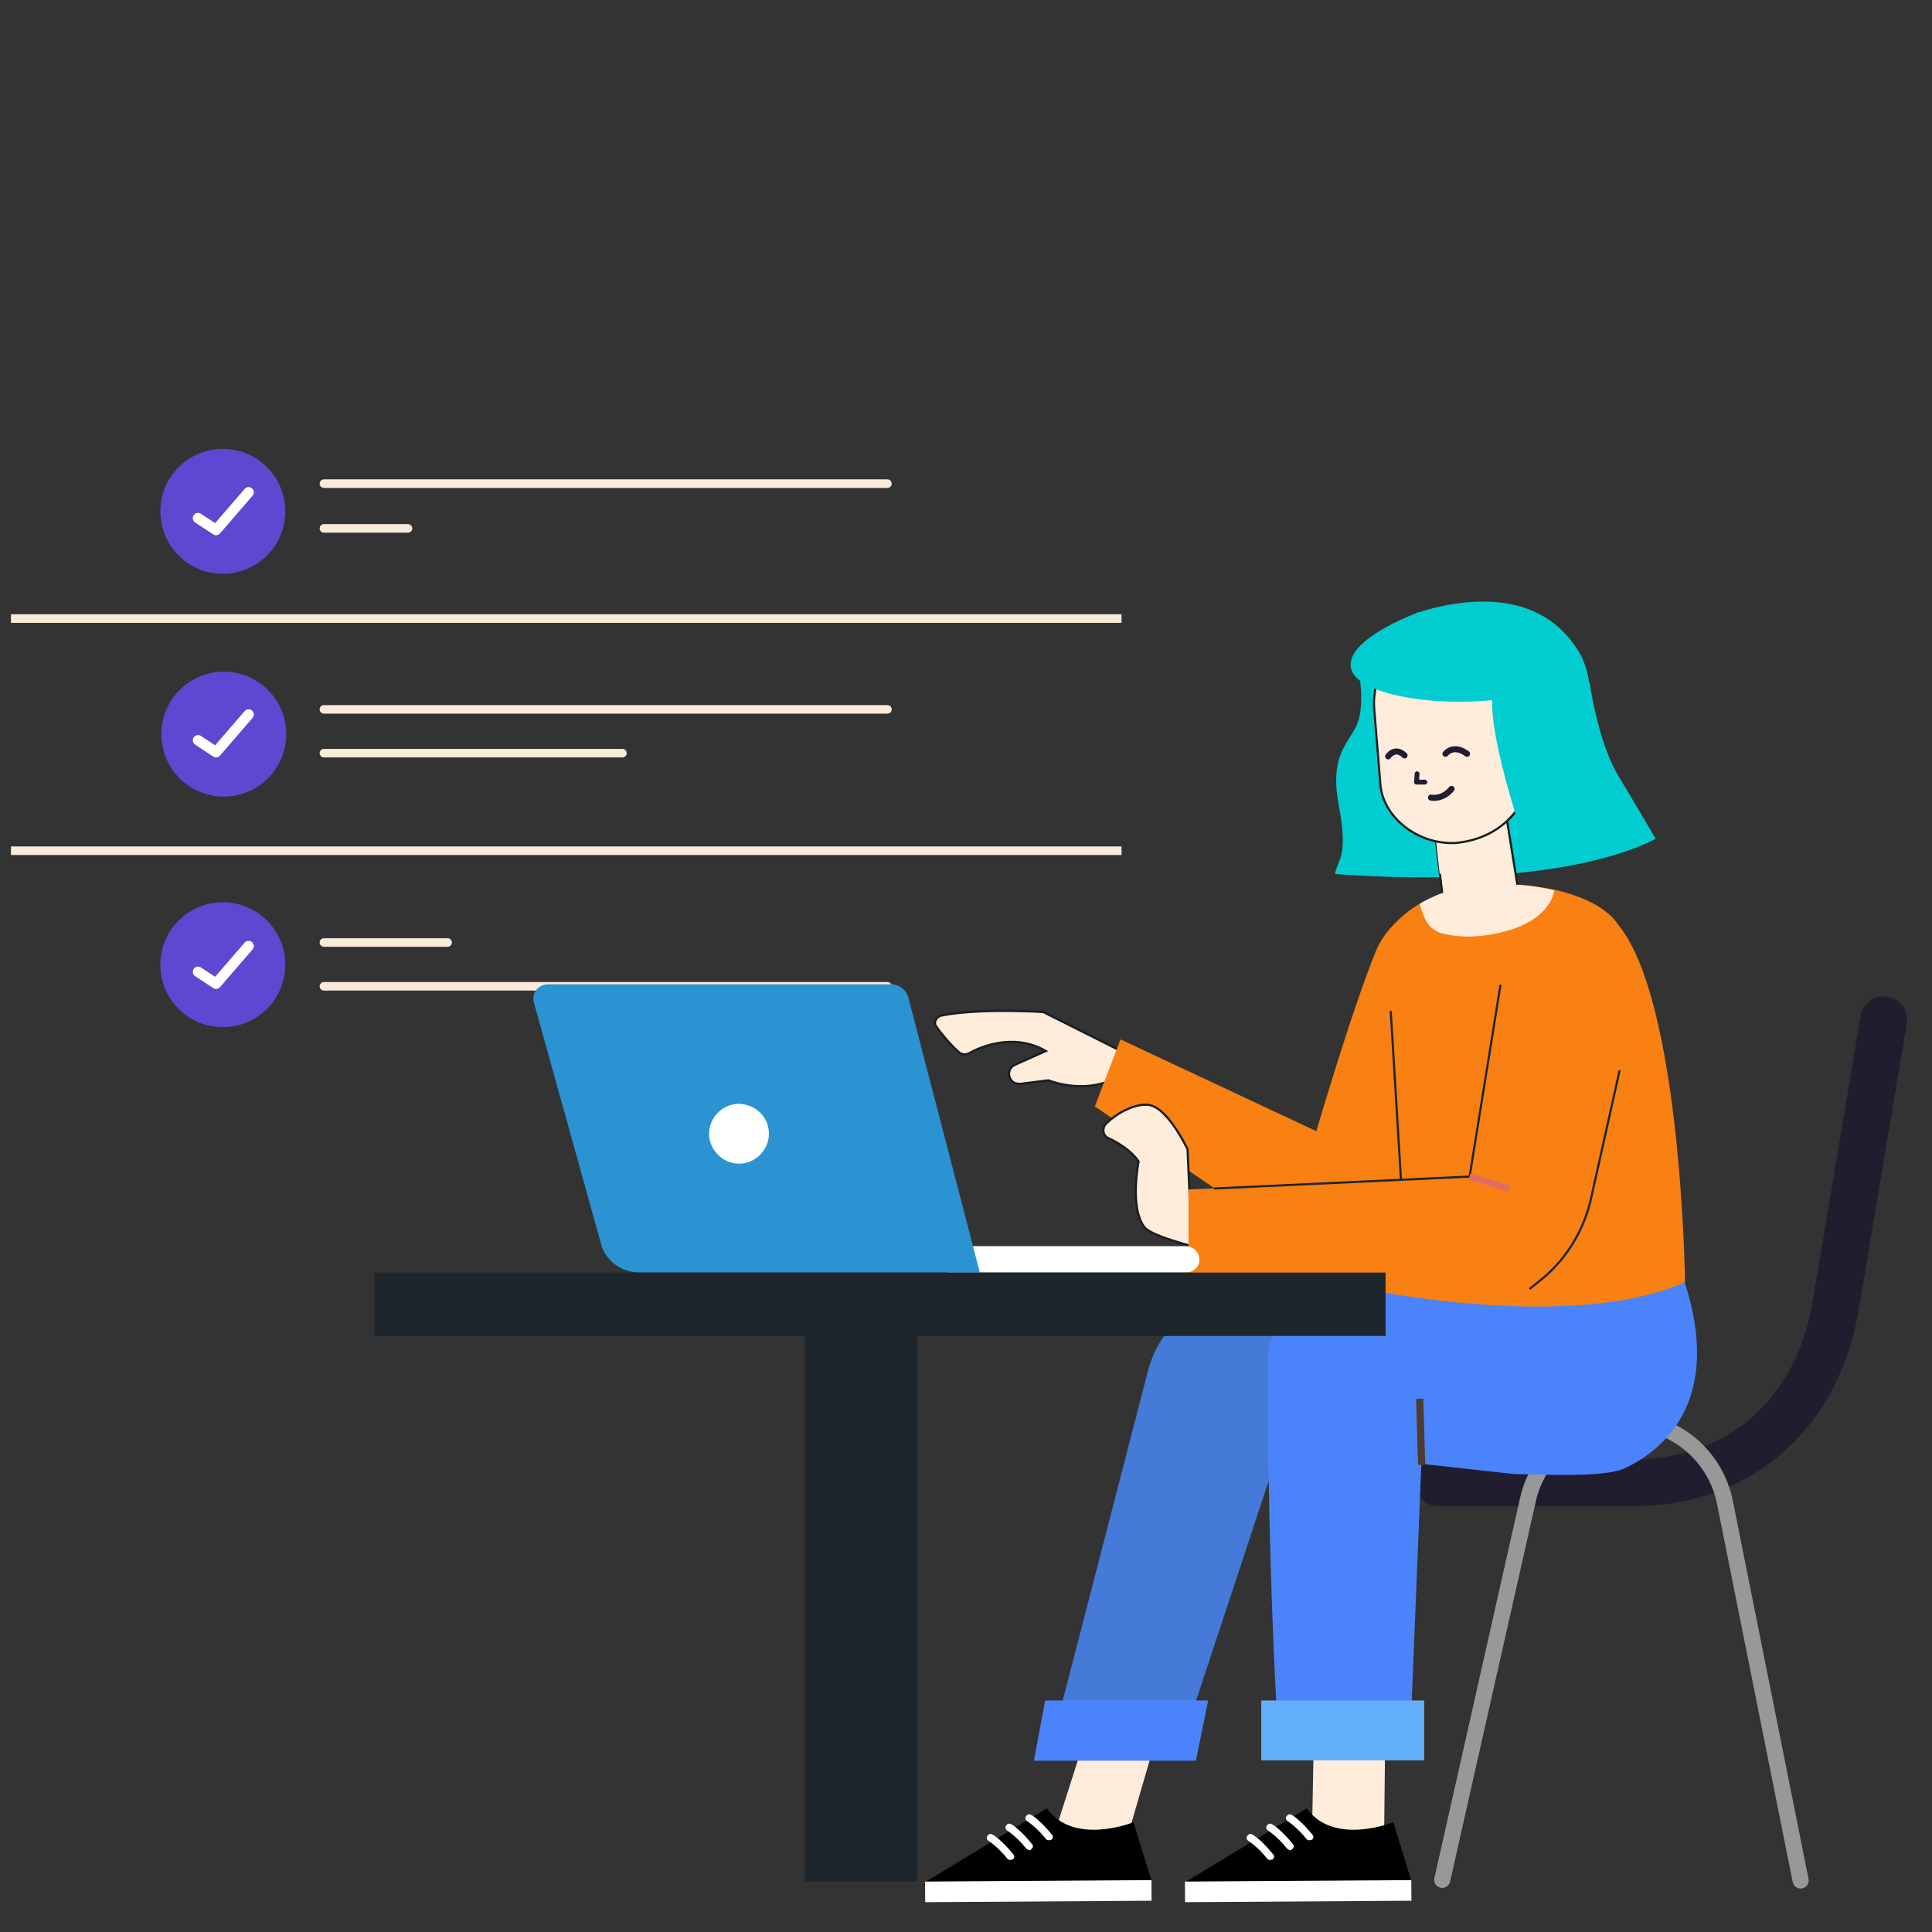 <?xml version="1.0" encoding="utf-8"?>
<!-- Generator: Adobe Illustrator 27.3.1, SVG Export Plug-In . SVG Version: 6.00 Build 0)  -->
<svg version="1.1" id="Layer_1" xmlns="http://www.w3.org/2000/svg" xmlns:xlink="http://www.w3.org/1999/xlink" x="0px" y="0px"
	 viewBox="0 0 600 600" style="enable-background:new 0 0 600 600;" xml:space="preserve">
<rect x="0" y="0" width="600" height="600" fill="#333333" stroke="none"/>
<style type="text/css">
	.st0{fill:none;stroke:#F9EADA;stroke-width:2.663;stroke-miterlimit:10;}
	.st1{fill:#5F47D1;}
	.st2{fill:none;stroke:#F9EADA;stroke-width:2.663;stroke-linecap:round;stroke-linejoin:round;stroke-miterlimit:10;}
	.st3{fill:none;stroke:#FFFFFF;stroke-width:3.248;stroke-linecap:round;stroke-linejoin:round;stroke-miterlimit:10;}
	.st4{fill:none;stroke:#201D2F;stroke-width:14.547;stroke-linecap:round;stroke-linejoin:round;stroke-miterlimit:10;}
	.st5{fill:none;stroke:#989898;stroke-width:5.004;stroke-linecap:round;stroke-linejoin:round;stroke-miterlimit:10;}
	.st6{fill:#FFECDB;}
	.st7{fill:#FFFFFF;}
	.st8{fill:#457AD9;}
	.st9{fill:#4B84FA;}
	.st10{fill:#63AEFB;}
	.st11{fill:none;stroke:#4F3B30;stroke-width:2.247;stroke-miterlimit:10;}
	.st12{fill:#FFECDB;stroke:#171E21;stroke-width:0.666;stroke-miterlimit:10;}
	.st13{fill:#F98012;}
	.st14{fill:none;stroke:#1D262D;stroke-width:0.666;stroke-miterlimit:10;}
	.st15{fill:none;stroke:#E06C63;stroke-width:1.957;stroke-miterlimit:10;}
	.st16{fill:#01CCD0;}
	.st17{fill:none;stroke:#201D2F;stroke-width:1.497;stroke-linecap:round;stroke-linejoin:round;stroke-miterlimit:10;}
	.st18{fill:none;stroke:#201D2F;stroke-width:1.878;stroke-linecap:round;stroke-linejoin:round;stroke-miterlimit:10;}
	.st19{fill:#2B93D2;}
	.st20{fill:#1D262D;}
</style>
<g>
	<g>
		<g>
			<line class="st0" x1="3.4" y1="192.1" x2="348.3" y2="192.1"/>
			<line class="st0" x1="3.4" y1="264.2" x2="348.3" y2="264.2"/>
			<circle class="st1" cx="69.2" cy="158.8" r="19.4"/>
			<ellipse class="st1" cx="69.5" cy="228" rx="19.4" ry="19.4"/>
			<circle class="st1" cx="69.2" cy="299.6" r="19.4"/>
			<g>
				<line class="st2" x1="100.6" y1="150.2" x2="275.6" y2="150.2"/>
				<line class="st2" x1="100.6" y1="164.1" x2="126.7" y2="164.1"/>
			</g>
			<g>
				<line class="st2" x1="100.6" y1="220.3" x2="275.6" y2="220.3"/>
				<line class="st2" x1="100.6" y1="233.9" x2="193.3" y2="233.9"/>
			</g>
			<g>
				<line class="st2" x1="100.6" y1="292.7" x2="139" y2="292.7"/>
				<line class="st2" x1="100.6" y1="306.3" x2="275.6" y2="306.3"/>
			</g>
			<polyline class="st3" points="61.5,160.9 67.1,164.6 77.2,152.9 			"/>
			<polyline class="st3" points="61.5,229.9 67.1,233.6 77.2,221.9 			"/>
			<polyline class="st3" points="61.5,301.8 67.1,305.5 77.2,293.8 			"/>
		</g>
	</g>
	<g>
		<g>
			<g>
				<path class="st4" d="M446.8,460.5H507c33.8,0,57.5-21.8,63.1-55.1l14.9-88.7"/>
				<path class="st5" d="M447.9,583.8l26.6-118c3.2-14.4,16-24.5,30.6-24.5l0,0c14.9,0,27.7,10.7,30.6,25.3L559.2,584"/>
			</g>
			<g>
				<g>
					<g>
						<g>
							<polygon class="st6" points="326.4,572.8 340.5,528.6 362.6,527.6 348.8,575 327.5,575.2 							"/>
							<g>
								<path d="M352,565.9c0,0-18.4,7.5-26.9-4.3l-37.8,22.9l70.3-0.5L352,565.9z"/>
								
									<rect x="287.3" y="584.1" transform="matrix(1 -6.439344e-03 6.439344e-03 1 -3.775 2.089)" class="st7" width="70.3" height="6.4"/>
								<path class="st7" d="M325.4,571.5c-0.3,0-0.3-0.3-0.5-0.3c-2.9-3.7-5.9-5.6-5.9-5.6c-0.5-0.3-0.8-1.1-0.3-1.6
									c0.3-0.5,1.1-0.8,1.6-0.3c0.3,0,3.2,2.1,6.4,6.1c0.5,0.5,0.3,1.3-0.3,1.6C326.2,571.5,325.6,571.5,325.4,571.5z"/>
								<path class="st7" d="M319.2,574.4c-0.3,0-0.3-0.3-0.5-0.3c-2.9-3.7-5.9-5.6-5.9-5.6c-0.5-0.3-0.8-1.1-0.3-1.6
									c0.3-0.5,1.1-0.8,1.6-0.3c0.3,0,3.2,2.1,6.4,6.1c0.5,0.5,0.3,1.3-0.3,1.6C320,574.7,319.8,574.7,319.2,574.4z"/>
								<path class="st7" d="M313.4,577.6c-0.3,0-0.3-0.3-0.5-0.3c-2.9-3.7-5.9-5.6-5.9-5.6c-0.5-0.3-0.8-1.1-0.3-1.6
									c0.3-0.5,1.1-0.8,1.6-0.3c0.3,0,3.2,2.1,6.4,6.1c0.5,0.5,0.3,1.3-0.3,1.6C314.2,577.6,313.7,577.6,313.4,577.6z"/>
							</g>
						</g>
						<g>
							<path class="st8" d="M404.7,400.3l-19.2,1.3c-13.6,0.8-25,10.1-28.8,23.4l-30.1,116.4l41.8-4l33.8-102.3L404.7,400.3z"/>
							<polygon class="st9" points="371.4,546.8 321.1,546.8 324.6,528.1 375.2,528.1 							"/>
						</g>
					</g>
					<g>
						<g>
							<polygon class="st6" points="407.4,572.8 408.2,529.2 430.3,528.1 429.8,575 408.2,575.2 							"/>
							<g>
								<path d="M432.7,565.9c0,0-18.4,7.5-26.9-4.3L368,584.6l70.3-0.5L432.7,565.9z"/>
								
									<rect x="368" y="584.1" transform="matrix(1 -6.439344e-03 6.439344e-03 1 -3.773 2.608)" class="st7" width="70.3" height="6.4"/>
								<path class="st7" d="M406.3,571.5c-0.3,0-0.3-0.3-0.5-0.3c-2.9-3.7-5.9-5.6-5.9-5.6c-0.5-0.3-0.8-1.1-0.3-1.6
									c0.3-0.5,1.1-0.8,1.6-0.3c0.3,0,3.2,2.1,6.4,6.1c0.5,0.5,0.3,1.3-0.3,1.6C407.1,571.5,406.6,571.5,406.3,571.5z"/>
								<path class="st7" d="M400.2,574.4c-0.3,0-0.3-0.3-0.5-0.3c-2.9-3.7-5.9-5.6-5.9-5.6c-0.5-0.3-0.8-1.1-0.3-1.6
									c0.3-0.5,1.1-0.8,1.6-0.3c0.3,0,3.2,2.1,6.4,6.1c0.5,0.5,0.3,1.3-0.3,1.6C401,574.7,400.5,574.7,400.2,574.4z"/>
								<path class="st7" d="M394.1,577.6c-0.3,0-0.3-0.3-0.5-0.3c-2.9-3.7-5.9-5.6-5.9-5.6c-0.5-0.3-0.8-1.1-0.3-1.6
									c0.3-0.5,1.1-0.8,1.6-0.3c0.3,0,3.2,2.1,6.4,6.1c0.5,0.5,0.3,1.3-0.3,1.6C394.9,577.6,394.6,577.6,394.1,577.6z"/>
							</g>
						</g>
						<g>
							<path class="st9" d="M523.2,398.2l-60.4,2.4l-45,0.8c-13,0-24,8-24,21c-0.5,40.5,2.4,124.4,4.5,124.1c2.7-0.5,39.4,0,39.4,0
								l3.7-91.9l29,3.2c7.2,0,28,1.3,34.4-1.9C517.9,449.6,534.7,433.8,523.2,398.2z"/>
							<rect x="391.7" y="528.1" class="st10" width="50.6" height="18.6"/>
							<line class="st11" x1="441.5" y1="454.9" x2="440.9" y2="434.4"/>
						</g>
					</g>
				</g>
				<g>
					<g>
						<path class="st12" d="M348.3,326.5L324,314.3c0,0-19.7-1.3-31.7,1.1c-1.3,0.3-2.1,1.6-1.9,2.7l0,0c0.3,1.1,6.1,8,8,9.1l0,0
							c0.8,0.3,1.6,0.3,2.4,0c3.2-1.9,13.8-6.7,24-0.8l-9.6,4.3c-1.9,0.8-2.4,3.2-1.1,4.8l0,0c0.5,0.8,1.6,1.1,2.7,1.1l8.8-1.1
							c0,0,10.4,4.3,20-0.3L348.3,326.5z"/>
						<path class="st13" d="M427.4,295.1c-7.7,18.9-18.6,56.2-18.6,56.2L348,322.8l-8,20.8l51.4,35.2l56.2-2.4l4.3-43.9L427.4,295.1
							z"/>
					</g>
					<g>
						<path class="st13" d="M437.5,282.9c-4,3.2-8,7.2-10.1,12.2l-3.7,105.2c0,0,64.4,13.6,99.6-2.1c0,0-1.1-88.1-21-111.3
							c0,0-6.4-12.2-38.3-12.5C454.5,274.6,445.2,277.3,437.5,282.9z"/>
						<line class="st14" x1="431.9" y1="314" x2="436.4" y2="387.8"/>
					</g>
					<g>
						<path class="st12" d="M369.6,375l-0.8-18.1c0,0-6.4-13.6-12.5-13.8c-4.3-0.3-9.9,2.9-12.8,5.9c-1.3,1.3-1.1,3.7,0.8,4.5
							c2.9,1.3,7.2,4,9.3,7.2c0,0-2.9,14.6,1.9,20.5c2.4,2.9,17,6.4,17,6.4L369.6,375z"/>
						<g>
							<path class="st13" d="M468.1,291.9l-11.7,73.8l-87.3,3.7v30.9l94-2.4c3.5,0.3,6.4-1.1,8.3-2.9l1.1,0.5
								c0,0,25.6,0.5,32.5-86.5L468.1,291.9z"/>
							<polyline class="st14" points="377,369.1 456.4,365.4 466,305.8 							"/>
							<line class="st15" x1="456.4" y1="365.4" x2="468.6" y2="369.1"/>
							<path class="st14" d="M503,332.4l-8.8,39.4c-2.1,9.9-7.5,18.9-15.2,25.3l-4,3.2"/>
						</g>
					</g>
				</g>
				<g>
					<path class="st16" d="M421.8,207.2c0,0,2.1,10.4,0,16.8s-9.1,9.3-6.1,25.8c3.2,16.5-0.3,17-1.1,21.6c0,0,66.3,6.1,99.6-10.9
						c0,0-5.6-9.6-12-20.2c-6.1-10.7-8.5-28.2-8.5-28.2l-25.6-9.9L421.8,207.2z"/>
					<g>
						<path class="st16" d="M437.5,195c-0.8-0.3,2.1-4.5,2.9-4.8c11.7-3.7,37-8.8,49.8,12c9.3,15.2,0,43.9-20,52.7
							c-18.9,8.3-15.7-54.3-15.7-54.3L437.5,195z"/>
						<path class="st12" d="M445.7,258.9l2.4,20.2c0.8,7.2,5.6,10.4,12.5,9.6l0,0c5.9-0.8,11.2-4.5,11.2-10.4l-5.1-31.7L445.7,258.9
							z"/>
						<path class="st6" d="M447.1,271.4c14.1-1.3,21.6-21.6,21.6-21.6l-23.2,6.9L447.1,271.4z"/>
						<path class="st12" d="M451.9,261.8L451.9,261.8c-12,0.5-22.4-8.3-23.2-18.1l-1.9-23.2c-1.1-12.2,7.7-23.2,20-24.8l0,0
							c12.5-1.6,26.1,7.2,27.7,19.7l1.3,18.6C476.9,248.5,467.3,260.5,451.9,261.8z"/>
						<path class="st16" d="M464.6,212.6c-5.6,8.5,10.4,53.5,10.4,53.5l10.9-54.1C485.9,211.8,468.1,207.5,464.6,212.6z"/>
						<g>
							<polyline class="st17" points="440.1,240.3 439.9,242.9 442.5,242.9 							"/>
							<path class="st18" d="M448.9,234.1c0,0,2.4-3.2,6.7,0"/>
							<path class="st18" d="M431.1,234.9c0,0,2.1-3.2,5.1-0.3"/>
							<path class="st18" d="M444.4,247.7c0,0,3.5,0.8,6.4-2.7"/>
						</g>
					</g>
					<path class="st16" d="M440.4,190.2c0,0-25.6,9.3-20.2,18.9c4,7.2,29.8,11.7,54.3,6.7c0,0,11.2-9.1-2.7-18.6
						C471.8,197.1,464.4,186.5,440.4,190.2z"/>
					<path class="st6" d="M440.9,280.7c0,0,7.5-4.8,18.1-6.1c0,0,12.8-0.8,23.7,1.9c0,0-0.8,11.5-22.4,14.1
						c-4.3,0.5-8.5,0.3-12.8-0.8C443.3,288.2,442.3,285.5,440.9,280.7z"/>
				</g>
			</g>
		</g>
		<g>
			<g>
				<path class="st7" d="M368.2,395.2h-73.5V387h73.5c2.4,0,4.3,1.9,4.3,4.3l0,0C372.5,393.4,370.6,395.2,368.2,395.2z"/>
				<g>
					<path class="st19" d="M304.3,395.2H198.6c-5.6,0-10.7-3.7-12-9.1l-20.8-74.8c-0.8-2.7,1.3-5.6,4.3-5.6h106.8
						c2.4,0,4.3,1.6,5.1,3.7L304.3,395.2z"/>
					<path class="st7" d="M238.8,352.1c0,5.1-4.3,9.3-9.3,9.3s-9.3-4.3-9.3-9.3c0-5.1,4.3-9.3,9.3-9.3
						C234.8,343,238.8,347,238.8,352.1z"/>
				</g>
			</g>
			<g>
				<rect x="116.3" y="395.2" class="st20" width="314" height="19.7"/>
			</g>
		</g>
	</g>
</g>
<rect x="250" y="412" class="st20" width="34.9" height="172.3"/>
</svg>
